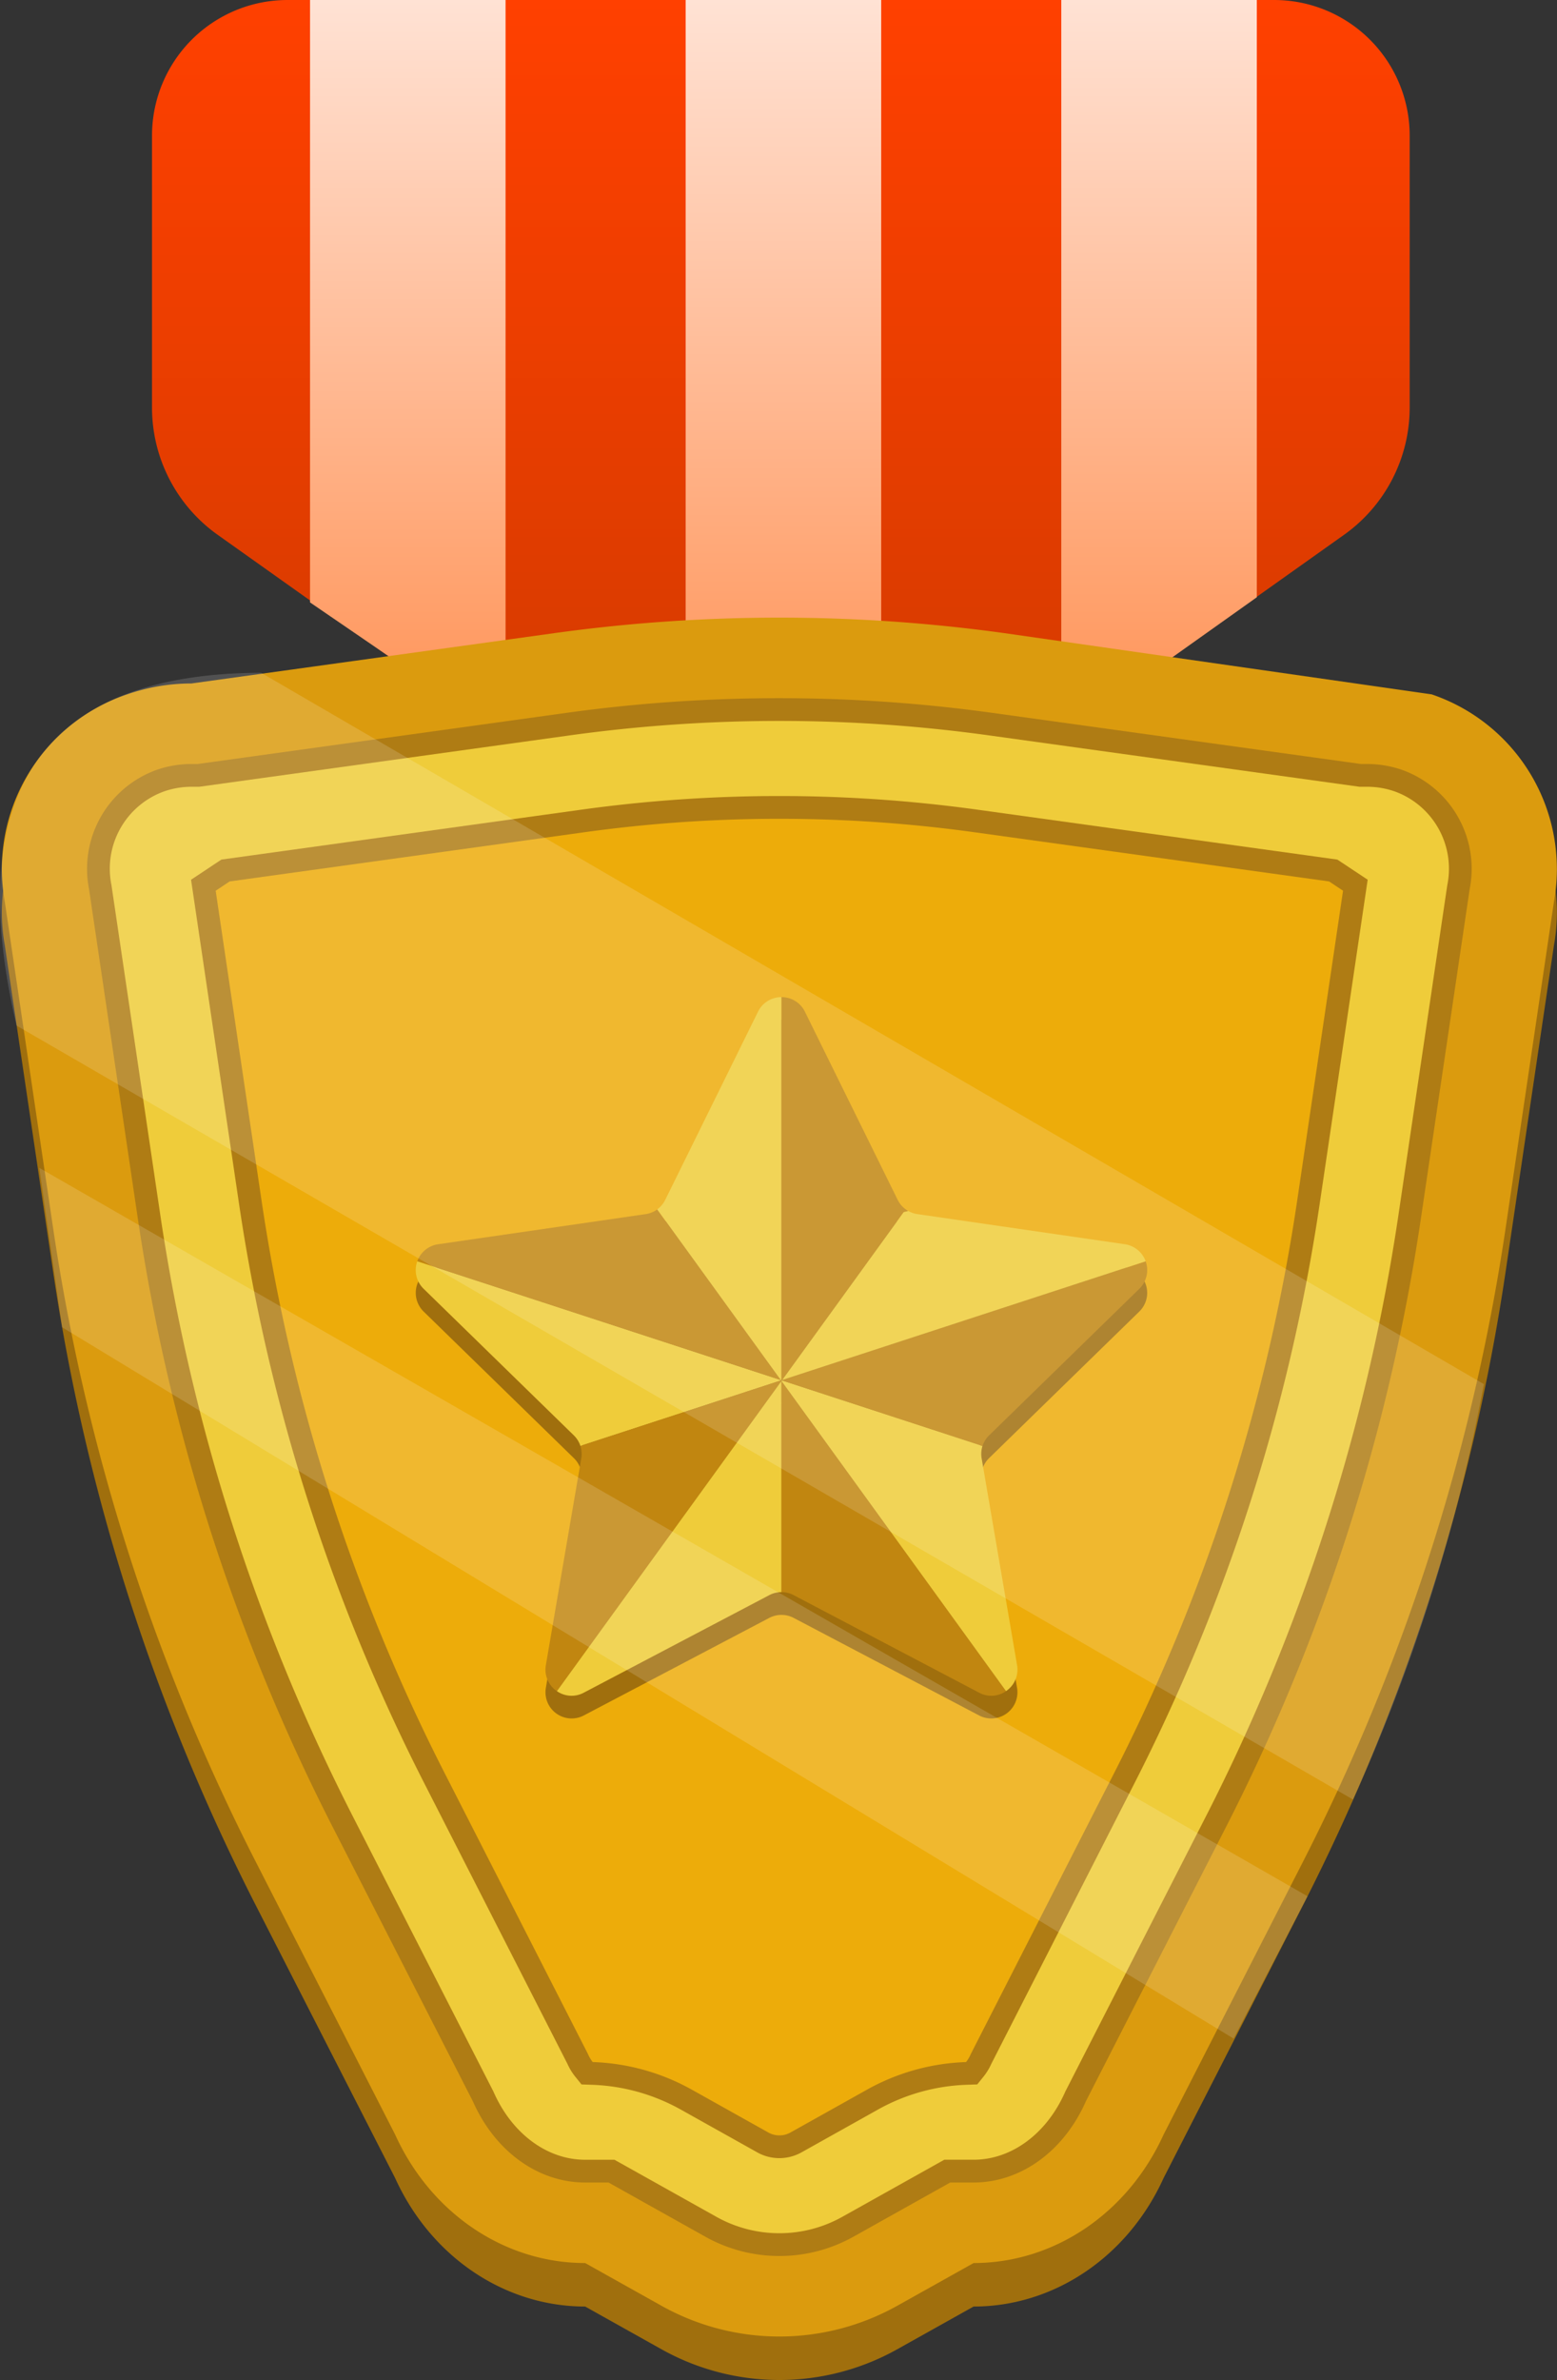 <svg xmlns="http://www.w3.org/2000/svg" xmlns:xlink="http://www.w3.org/1999/xlink" width="273.775" height="418.22" viewBox="0 0 273.775 418.22">
  <rect x="0" y="0" width="273.775" height="418.22" fill="#333333" stroke="none"/>
  <defs>
    <linearGradient id="linear-gradient" x1="137.3" y1="133" x2="137.3" gradientUnits="userSpaceOnUse">
      <stop offset="0" stop-color="#d43b00"/>
      <stop offset="1" stop-color="#ff4000"/>
    </linearGradient>
    <linearGradient id="linear-gradient-2" x1="71.705" x2="71.705" y2="129.381" gradientUnits="userSpaceOnUse">
      <stop offset="0" stop-color="#ffe2d4"/>
      <stop offset="1" stop-color="#ff9255"/>
    </linearGradient>
    <linearGradient id="linear-gradient-3" x1="137.753" x2="137.753" y2="133" xlink:href="#linear-gradient-2"/>
    <linearGradient id="linear-gradient-4" x1="203.8" x2="203.8" y2="129.381" xlink:href="#linear-gradient-2"/>
  </defs>
  <g id="Layer_2" data-name="Layer 2">
    <g id="Layer_1-2" data-name="Layer 1">
      <g>
        <g>
          <path d="M26.729,23.834V71.618A27.428,27.428,0,0,0,38.277,93.981L86.09,127.935A27.428,27.428,0,0,0,101.971,133h70.658a27.428,27.428,0,0,0,15.881-5.065l47.813-33.954a27.425,27.425,0,0,0,11.548-22.363V23.834A23.834,23.834,0,0,0,224.037,0H50.564A23.834,23.834,0,0,0,26.729,23.834Z" fill="url(#linear-gradient)"/>
          <g>
            <polygon points="54.514 105.857 88.895 129.381 88.895 0 54.514 0 54.514 105.857" fill="url(#linear-gradient-2)"/>
            <rect x="120.562" width="34.381" height="133" fill="url(#linear-gradient-3)"/>
            <polygon points="186.61 0 186.61 129.381 220.991 104.952 220.991 0 186.61 0" fill="url(#linear-gradient-4)"/>
          </g>
        </g>
        <path d="M251.731,129.656a32.415,32.415,0,0,1,21.507,36.458l-8.532,57.578a360.854,360.854,0,0,1-35.75,111.4L204.6,382.73c-6.281,13.827-19.232,22.579-33.411,22.579l-13.525,7.566a42.473,42.473,0,0,1-41.252,0l-13.525-7.566c-14.18,0-27.131-8.752-33.412-22.579L45.125,335.1a360.907,360.907,0,0,1-35.75-111.4L.843,166.114A32.416,32.416,0,0,1,22.35,129.656a34.466,34.466,0,0,1,11.314-1.911l63.761-8.838a288.72,288.72,0,0,1,79.231,0Z" fill="#a06f0d"/>
        <path d="M251.731,122.014a32.415,32.415,0,0,1,21.507,36.458l-8.532,57.579a360.857,360.857,0,0,1-35.75,111.4L204.6,375.088c-6.281,13.827-19.232,22.579-33.411,22.579l-13.525,7.566a42.473,42.473,0,0,1-41.252,0l-13.525-7.566c-14.18,0-27.131-8.752-33.412-22.579L45.125,327.453a360.91,360.91,0,0,1-35.75-111.4L.843,158.472A32.416,32.416,0,0,1,22.35,122.014,34.466,34.466,0,0,1,33.664,120.1l63.761-8.838a288.72,288.72,0,0,1,79.231,0Z" fill="#db9b0e"/>
        <path d="M137.041,396.429a26.647,26.647,0,0,1-12.978-3.366L107,383.517H102.89c-8.182,0-15.7-5.364-19.623-14l-.132-.29-24.5-47.918A346.781,346.781,0,0,1,24.23,214.094l-8.566-57.817-.044-.236a18.465,18.465,0,0,1,11.9-20.747,18.721,18.721,0,0,1,6.141-1.042h1.1L99.6,125.265a272.792,272.792,0,0,1,74.873,0l64.844,8.987h1.1a18.744,18.744,0,0,1,6.142,1.042,18.463,18.463,0,0,1,11.9,20.743l-.055.315-8.556,57.742a346.818,346.818,0,0,1-34.407,107.215l-24.5,47.922-.132.293c-3.92,8.631-11.439,13.993-19.621,13.993H167.08l-17.062,9.546A26.635,26.635,0,0,1,137.041,396.429Z" fill="#af7c14"/>
        <path d="M137.041,392.428a22.636,22.636,0,0,1-11.025-2.856l-17.972-10.054H102.89c-6.592,0-12.716-4.466-15.982-11.655l-.17-.374-24.54-48a342.779,342.779,0,0,1-34.01-105.982L19.61,155.621l-.056-.307a14.436,14.436,0,0,1,9.28-16.241,14.737,14.737,0,0,1,4.83-.821h1.371l65.118-9.025a268.807,268.807,0,0,1,73.775,0l65.118,9.025h1.371a14.728,14.728,0,0,1,4.832.822,14.434,14.434,0,0,1,9.28,16.233l-.071.408-8.564,57.792a342.81,342.81,0,0,1-34.011,105.982l-24.542,48-.171.376c-3.263,7.183-9.386,11.649-15.979,11.649h-5.154l-17.973,10.054A22.62,22.62,0,0,1,137.041,392.428Z" fill="#efcc3a"/>
        <path d="M137.041,379.234a7.971,7.971,0,0,1-3.882-1.009l-13.525-7.565a34.369,34.369,0,0,0-15.555-4.315l-1.831-.064-1.148-1.427a10.22,10.22,0,0,1-1.322-2.182L74.812,313.765A330.154,330.154,0,0,1,42.053,211.684l-8.459-57.093,5.332-3.542,63.263-8.768a253.933,253.933,0,0,1,69.7,0l63.264,8.768,5.333,3.536-8.461,57.1a330.221,330.221,0,0,1-32.757,102.082L174.289,362.7a10.075,10.075,0,0,1-1.308,2.154l-1.148,1.425-1.828.063a34.378,34.378,0,0,0-15.559,4.315l-13.525,7.566A7.959,7.959,0,0,1,137.041,379.234Z" fill="#af7c14"/>
        <path d="M137.041,375.234a3.963,3.963,0,0,1-1.932-.5l-13.522-7.564a38.327,38.327,0,0,0-17.371-4.823,6.184,6.184,0,0,1-.795-1.327l-.053-.117L78.374,311.946A326.2,326.2,0,0,1,46.01,211.1l-8.087-54.581,2.456-1.631,62.359-8.643a249.948,249.948,0,0,1,68.6,0l62.362,8.643,2.455,1.628L228.071,211.1a326.211,326.211,0,0,1-32.362,100.847l-25,48.975-.054.117a6.1,6.1,0,0,1-.784,1.31,38.335,38.335,0,0,0-17.375,4.824l-13.525,7.565A3.944,3.944,0,0,1,137.041,375.234Z" fill="#edac0a"/>
        <path d="M173.932,256.211l26.377-25.723a4.591,4.591,0,0,0-2.551-7.852l-36.453-5.29a4.622,4.622,0,0,1-3.464-2.516l-16.3-33.036a4.6,4.6,0,0,0-8.262,0l-16.3,33.036a4.5,4.5,0,0,1-1.416,1.686,4.576,4.576,0,0,1-2.048.83l-36.454,5.29a4.591,4.591,0,0,0-2.551,7.852l26.378,25.723a4.519,4.519,0,0,1,1.322,4.072L95.981,296.6a4.6,4.6,0,0,0,6.671,4.845L135.267,284.3a4.615,4.615,0,0,1,4.283,0l32.615,17.144a4.6,4.6,0,0,0,6.67-4.845l-6.226-36.313a4.523,4.523,0,0,1,1.323-4.072Zm-36.606-9.643-.046-.071.128.036.129-.036-.047.071h-.012l-.07.1Z" fill="#a06f0d"/>
        <g>
          <path d="M73.372,221.632a4.583,4.583,0,0,0,1.135,4.856l26.378,25.723a4.67,4.67,0,0,1,1.182,1.895l.55-.21,34.709-11.328-.047-.071Z" fill="#efcc3a"/>
          <path d="M73.372,221.632,137.279,242.5,115.911,213l-.351-.479a4.576,4.576,0,0,1-2.048.83l-36.454,5.29A4.586,4.586,0,0,0,73.372,221.632Z" fill="#c18610"/>
          <path d="M95.981,292.6a4.552,4.552,0,0,0,1.943,4.576l39.484-54.5-.082-.1L102.617,253.9l-.55.21a4.712,4.712,0,0,1,.14,2.177Z" fill="#c18610"/>
          <path d="M137.408,242.673l-39.484,54.5a4.525,4.525,0,0,0,4.728.269L135.267,280.3a4.6,4.6,0,0,1,2.141-.527v-37.1Z" fill="#efcc3a"/>
          <path d="M115.56,212.516l.351.479,21.368,29.5.129.036V175.22a4.56,4.56,0,0,0-4.131,2.574l-16.3,33.036A4.514,4.514,0,0,1,115.56,212.516Z" fill="#efcc3a"/>
          <path d="M137.408,279.173v.6a4.6,4.6,0,0,1,2.142.527l32.615,17.144a4.525,4.525,0,0,0,4.728-.269l-39.485-54.5Z" fill="#c18610"/>
          <path d="M137.408,175.22v67.313l.129-.036L158.906,213l.819-.187a4.588,4.588,0,0,1-1.884-1.978l-16.3-33.036A4.558,4.558,0,0,0,137.408,175.22Z" fill="#c18610"/>
          <path d="M137.478,242.568l-.07.1,39.485,54.5a4.551,4.551,0,0,0,1.942-4.576l-6.226-36.313a4.712,4.712,0,0,1,.141-2.177l-.55-.21-34.71-11.328Z" fill="#efcc3a"/>
          <path d="M137.537,242.5l-.047.071L172.2,253.9l.55.21a4.67,4.67,0,0,1,1.182-1.895l26.377-25.723a4.581,4.581,0,0,0,1.135-4.856Z" fill="#c18610"/>
          <path d="M158.906,213l-21.369,29.5,63.907-20.865a4.586,4.586,0,0,0-3.686-3l-36.453-5.29a4.581,4.581,0,0,1-1.58-.538Z" fill="#efcc3a"/>
        </g>
        <path d="M237.908,316.22l-235-136c-9.593-41,4.5-61.878,43-62l215,125A316.809,316.809,0,0,1,237.908,316.22Z" fill="#fff" opacity="0.15"/>
        <polygon points="216.908 358.22 10.908 233.22 6.908 205.22 229.908 333.22 216.908 358.22" fill="#fff" opacity="0.15"/>
      </g>
    </g>
  </g>
</svg>
